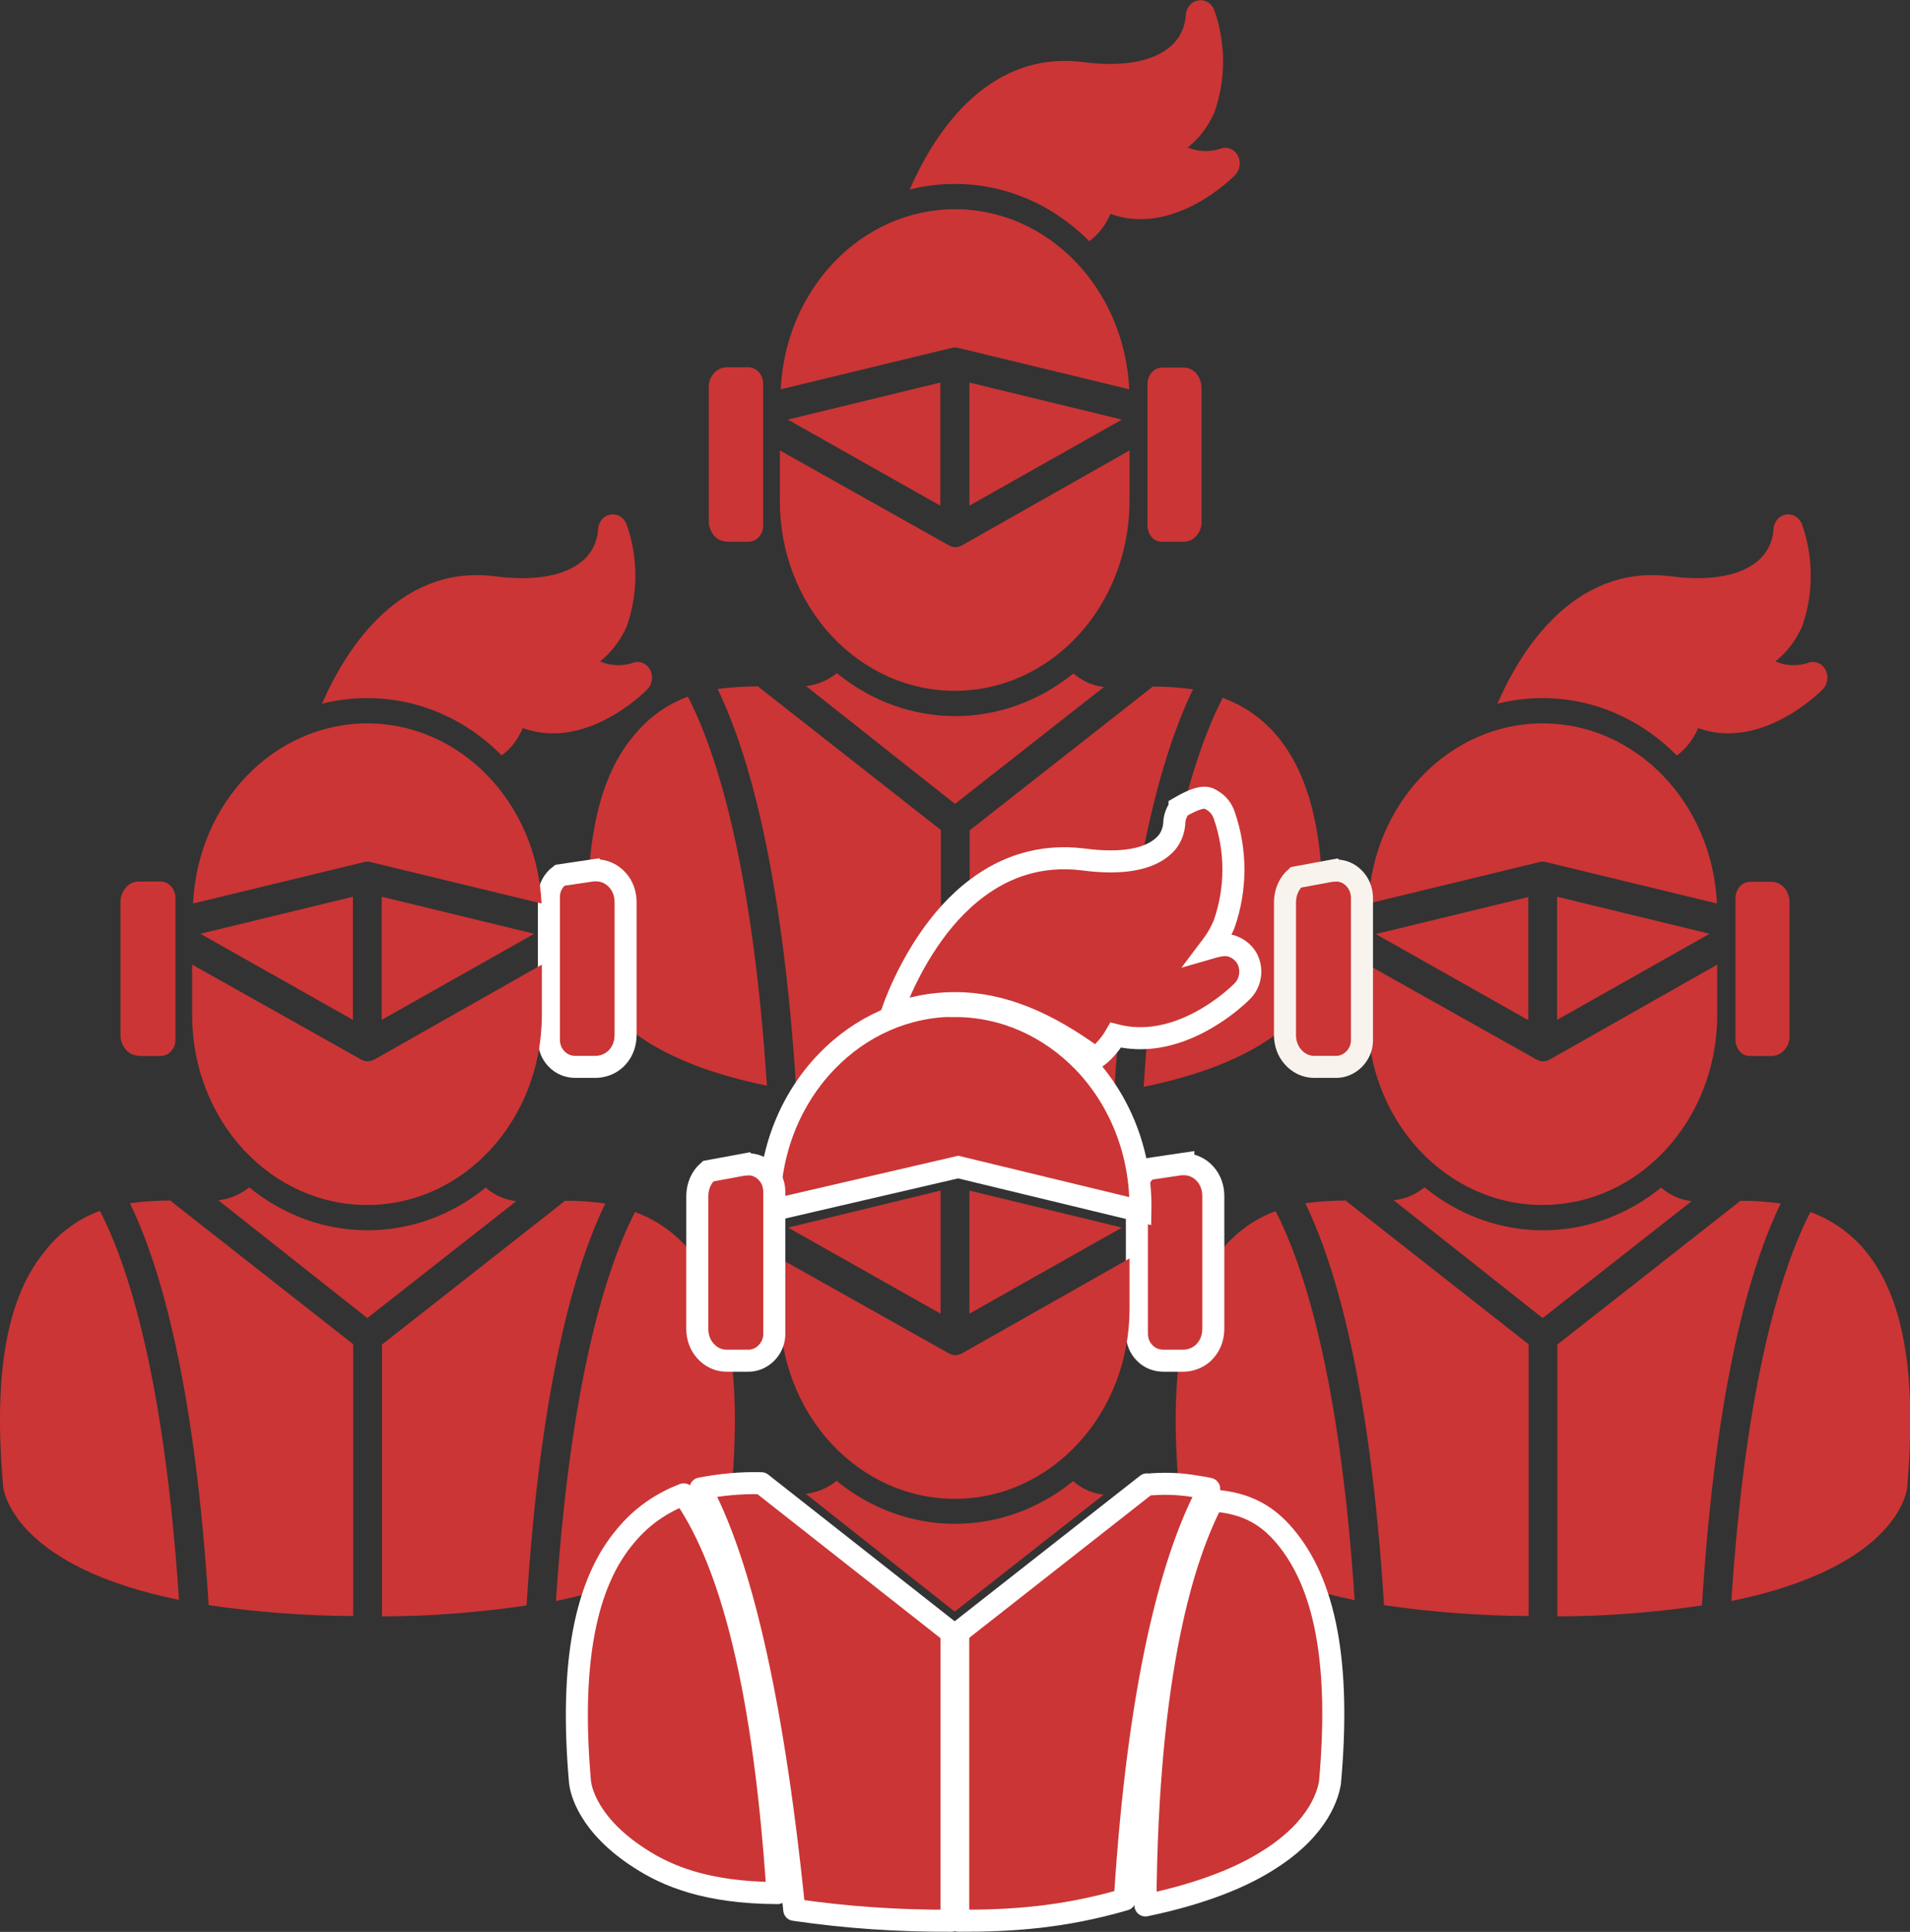 <?xml version="1.0" encoding="UTF-8"?><svg id="Layer_1" xmlns="http://www.w3.org/2000/svg" viewBox="0 0 65 65.75"><rect x="0" y="0" width="65" height="65.75" fill="#333333" stroke="none"/><defs><style>.cls-1,.cls-2,.cls-3,.cls-4{fill:#cb3535;}.cls-2{stroke:#f8f3ed;}.cls-2,.cls-3,.cls-4{stroke-width:.75px;}.cls-3,.cls-4{stroke:#fff;}.cls-4{stroke-linejoin:round;}</style></defs><path class="cls-1" d="M59.58,30.01c-.14,0-.27,.05-.36,.15-.1,.1-.15,.24-.16,.38v4.86c0,.14,.06,.28,.15,.39,.09,.1,.23,.16,.36,.15h.72c.17,0,.33-.08,.44-.21,.12-.14,.18-.31,.17-.49v-4.53c0-.18-.06-.35-.17-.49-.11-.13-.27-.21-.44-.21,0,0-.72,0-.72,0Zm-7.57,.52l-5.19,1.26,5.19,2.93v-4.19Z"/><path class="cls-1" d="M52.61,29.34l5.82,1.41c-.16-3.43-2.76-6.13-5.93-6.13s-5.77,2.7-5.93,6.13l5.82-1.41c.07-.02,.14-.02,.22,0Zm-.11,11.67c3.28,0,5.93-2.89,5.94-6.45v-1.73l-5.7,3.23c-.14,.08-.31,.08-.45,0l-5.75-3.23v1.73c0,1.72,.63,3.36,1.75,4.57,1.12,1.21,2.64,1.89,4.22,1.88Z"/><path class="cls-1" d="M58.18,31.78l-5.19-1.26v4.19l5.19-2.93Zm-12.39,9.08c-.46,0-.92,.03-1.37,.09,1.03,2.12,2.21,6.14,2.68,13.68,1.63,.24,3.28,.36,4.92,.37v-9.25l-6.19-4.86s-.02-.03-.04-.04h0Zm13.44,0l-.04,.04-6.19,4.86v9.25c1.65,0,3.29-.13,4.92-.37,.47-7.55,1.65-11.56,2.68-13.68-.45-.06-.91-.1-1.37-.09Zm-2.69-.45c-2.39,1.95-5.67,1.95-8.06,0-.31,.25-.67,.4-1.05,.44l5.07,4.01,5.07-3.98c-.38-.04-.74-.2-1.04-.46Zm-14.95,2.1c-1.34,1.56-1.82,4.22-1.47,8.12,.05,.34,.6,2.73,5.98,3.83-.5-7.63-1.75-11.42-2.69-13.24-.71,.26-1.33,.71-1.81,1.29h0Zm21.84,0c-.49-.57-1.11-1-1.82-1.26-.94,1.83-2.19,5.61-2.69,13.24,5.38-1.1,5.93-3.49,5.98-3.83,.35-3.96-.13-6.58-1.47-8.15Zm-6.36-16.8c.31-.23,.56-.55,.72-.93,2.15,.78,4.16-1.23,4.25-1.33,.17-.18,.2-.46,.07-.68-.12-.21-.38-.3-.6-.2-.36,.11-.75,.09-1.09-.06,.39-.31,.7-.72,.91-1.19,.39-1.12,.39-2.34,0-3.46-.09-.25-.33-.4-.58-.34-.24,.05-.4,.28-.4,.54-.03,.37-.19,.71-.45,.96-.58,.56-1.64,.78-3.08,.59-3.38-.41-5.18,2.76-5.86,4.34,.51-.13,1.02-.19,1.54-.19,1.69,0,3.32,.69,4.56,1.95Z"/><g><path class="cls-1" d="M24.73,18.44h.72c.14,0,.27-.05,.36-.15,.1-.1,.16-.24,.16-.39v-4.87c-.01-.3-.25-.54-.52-.53h-.72c-.17,0-.33,.08-.44,.21-.12,.14-.18,.31-.17,.49v4.53c0,.18,.06,.35,.17,.49,.11,.13,.27,.21,.44,.21h0Zm14.84-5.93c-.14,0-.27,.05-.36,.15-.1,.1-.15,.24-.16,.38v4.86c0,.14,.06,.28,.15,.39,.09,.1,.23,.16,.36,.15h.72c.17,0,.33-.08,.44-.21,.12-.14,.18-.31,.17-.49v-4.53c0-.18-.06-.35-.17-.49-.11-.13-.27-.21-.44-.21,0,0-.72,0-.72,0Zm-7.57,.51l-5.19,1.26,5.19,2.93v-4.19Z"/><path class="cls-1" d="M32.61,11.84l5.82,1.41c-.16-3.43-2.76-6.13-5.93-6.13s-5.77,2.7-5.93,6.13l5.82-1.41c.07-.02,.14-.02,.22,0Zm-.11,11.67c3.28,0,5.93-2.89,5.94-6.45v-1.73l-5.7,3.23c-.14,.08-.31,.08-.45,0l-5.75-3.23v1.73c0,1.72,.63,3.36,1.75,4.57s2.64,1.89,4.22,1.88Z"/><path class="cls-1" d="M38.18,14.28l-5.19-1.26v4.19l5.19-2.93Zm-12.39,9.08c-.46,0-.92,.03-1.37,.09,1.03,2.12,2.21,6.14,2.68,13.68,1.63,.24,3.28,.36,4.92,.37v-9.25l-6.19-4.86s-.02-.03-.04-.04h0Zm13.44,0l-.04,.04-6.19,4.86v9.25c1.65,0,3.29-.13,4.92-.37,.47-7.55,1.65-11.56,2.68-13.68-.45-.06-.91-.1-1.37-.09Zm-2.69-.45c-2.39,1.95-5.67,1.95-8.06,0-.31,.25-.67,.4-1.05,.44l5.07,4.01,5.07-3.98c-.38-.04-.74-.2-1.04-.46Zm-14.95,2.1c-1.34,1.56-1.82,4.22-1.47,8.11,.05,.34,.6,2.73,5.98,3.83-.5-7.63-1.75-11.42-2.69-13.24-.71,.26-1.33,.71-1.81,1.29h0Zm21.84,0c-.49-.57-1.11-1-1.82-1.26-.94,1.83-2.19,5.61-2.69,13.24,5.38-1.1,5.93-3.49,5.98-3.83,.35-3.96-.13-6.58-1.47-8.15Zm-6.36-16.8c.31-.23,.56-.55,.72-.93,2.15,.78,4.16-1.23,4.25-1.33,.17-.18,.2-.46,.07-.68-.12-.21-.38-.3-.6-.2-.36,.11-.75,.09-1.09-.05,.39-.31,.7-.72,.91-1.2,.39-1.12,.39-2.34,0-3.46-.09-.25-.33-.4-.58-.34-.24,.05-.4,.28-.4,.54-.03,.37-.19,.71-.45,.96-.58,.56-1.64,.78-3.08,.59-3.38-.41-5.18,2.76-5.86,4.34,.51-.13,1.02-.19,1.54-.19,1.69,0,3.32,.69,4.56,1.94Z"/></g><g><path class="cls-3" d="M40.27,39.62c.29,0,.56,.12,.75,.34,.18,.2,.27,.47,.27,.74v4.52c0,.28-.09,.55-.27,.75-.18,.21-.45,.33-.72,.34h-.71c-.24,0-.47-.09-.64-.27-.17-.17-.26-.41-.26-.65v-4.87c0-.29,.14-.56,.37-.73l1.21-.18Z"/><path class="cls-1" d="M32.01,40.52l-5.19,1.26,5.19,2.93v-4.19Z"/><path class="cls-3" d="M32.5,34.24c1.69,0,3.22,.72,4.36,1.89,1.23,1.27,1.99,3.08,1.95,5.09l-6.2-1.5-6.42,1.49c-.04-2.01,.72-3.82,1.95-5.09,1.14-1.18,2.68-1.89,4.36-1.89Z"/><path class="cls-1" d="M32.5,51.01c3.28,0,5.93-2.89,5.94-6.45v-1.73l-5.7,3.23c-.14,.08-.31,.08-.45,0l-5.75-3.23v1.73c0,1.72,.63,3.36,1.75,4.57,1.12,1.21,2.64,1.89,4.22,1.88Z"/><path class="cls-1" d="M38.18,41.78l-5.19-1.26v4.19l5.19-2.93Zm-1.65,8.62c-2.39,1.95-5.67,1.95-8.06,0-.31,.25-.67,.4-1.05,.44l5.07,4.01,5.07-3.98c-.38-.04-.74-.2-1.04-.46Z"/><path class="cls-3" d="M40.14,27.48c.81-.47,.97-.33,1.13-.23,.18,.11,.32,.28,.39,.49,.42,1.2,.42,2.51,0,3.71-.12,.29-.28,.56-.47,.81,.38-.11,.58-.12,.76-.05s.35,.19,.47,.38c.21,.36,.16,.82-.12,1.12-.06,.07-1.02,1.03-2.33,1.44-.61,.19-1.29,.26-2,.08-.18,.31-.41,.58-.69,.78-1.66-1.22-3.19-1.87-4.78-1.87-.75,0-1.49,.14-2.18,.41,.1-.28,.2-.53,.29-.74,.43-.99,1.28-2.58,2.66-3.6,.94-.7,2.13-1.14,3.59-.96,1.28,.17,2.25,.02,2.77-.49,.19-.18,.3-.43,.33-.7,0-.2,.06-.4,.18-.56Z"/></g><g><path class="cls-1" d="M4.73,35.94h.72c.14,0,.27-.05,.36-.15,.1-.1,.16-.24,.16-.39v-4.87c-.01-.3-.25-.54-.53-.53h-.72c-.17,0-.33,.08-.44,.21-.12,.14-.18,.31-.18,.49v4.53c0,.18,.06,.35,.18,.49,.11,.13,.27,.21,.44,.21h0Z"/><path class="cls-3" d="M20.27,29.62c.29,0,.56,.12,.75,.34,.18,.2,.27,.47,.27,.74v4.52c0,.28-.09,.55-.27,.75-.18,.21-.45,.33-.73,.34h-.71c-.24,0-.47-.09-.64-.27-.17-.17-.26-.41-.26-.65v-4.87c0-.29,.14-.56,.37-.73l1.21-.18Z"/><path class="cls-1" d="M12.01,30.52l-5.19,1.26,5.19,2.93v-4.19Z"/><path class="cls-1" d="M12.61,29.34l5.82,1.41c-.16-3.43-2.76-6.13-5.93-6.13s-5.77,2.7-5.93,6.13l5.82-1.41c.07-.02,.14-.02,.22,0Zm-.11,11.67c3.28,0,5.93-2.89,5.94-6.45v-1.73l-5.7,3.23c-.14,.08-.31,.08-.45,0l-5.75-3.23v1.73c0,1.72,.63,3.36,1.75,4.57,1.12,1.21,2.64,1.89,4.22,1.88Z"/><path class="cls-1" d="M18.18,31.78l-5.19-1.26v4.19l5.19-2.93Zm-12.39,9.08c-.46,0-.92,.03-1.37,.09,1.03,2.12,2.21,6.14,2.68,13.68,1.63,.24,3.28,.36,4.92,.37v-9.25l-6.19-4.86s-.02-.03-.04-.04h0Zm13.44,0l-.04,.04-6.19,4.86v9.25c1.65,0,3.29-.13,4.92-.37,.47-7.55,1.65-11.56,2.68-13.68-.45-.06-.91-.1-1.37-.09Zm-2.69-.45c-2.39,1.95-5.67,1.95-8.06,0-.31,.25-.67,.4-1.05,.44l5.07,4.01,5.07-3.98c-.38-.04-.74-.2-1.04-.46Zm-14.95,2.1C.24,44.07-.24,46.72,.11,50.62c.05,.34,.6,2.73,5.98,3.83-.5-7.63-1.75-11.42-2.69-13.24-.71,.26-1.33,.71-1.81,1.29h0Zm21.84,0c-.49-.57-1.11-1-1.82-1.26-.94,1.83-2.19,5.61-2.69,13.24,5.38-1.1,5.93-3.49,5.98-3.83,.35-3.96-.13-6.58-1.47-8.15Zm-6.36-16.8c.32-.23,.56-.55,.72-.93,2.16,.78,4.16-1.23,4.25-1.33,.17-.18,.2-.46,.07-.68-.12-.21-.38-.3-.6-.2-.36,.11-.75,.09-1.09-.06,.39-.31,.7-.72,.91-1.19,.39-1.12,.39-2.34,0-3.46-.09-.25-.33-.4-.58-.34-.24,.05-.4,.28-.4,.54-.03,.37-.19,.71-.45,.96-.58,.56-1.64,.78-3.08,.59-3.38-.41-5.18,2.76-5.86,4.34,.51-.13,1.02-.19,1.55-.19,1.69,0,3.32,.69,4.56,1.95Z"/></g><path class="cls-2" d="M45.41,29.63c.25-.02,.5,.08,.67,.26,.17,.17,.26,.4,.27,.64v4.88c0,.24-.1,.47-.27,.64-.17,.17-.4,.27-.64,.26h-.72c-.28,0-.54-.13-.72-.34-.18-.2-.27-.47-.27-.74v-4.52c0-.33,.13-.64,.37-.85l1.3-.24Z"/><path class="cls-3" d="M25.41,39.63c.25-.02,.5,.08,.67,.26,.17,.17,.26,.4,.27,.64v4.88c0,.24-.1,.47-.27,.64-.17,.17-.4,.27-.64,.26h-.72c-.28,0-.54-.13-.72-.34-.18-.2-.27-.47-.27-.74v-4.52c0-.33,.13-.64,.37-.85l1.3-.24Z"/><path class="cls-4" d="M23.26,50.86c1.41,2.02,2.69,5.85,3.2,13.57-2.43-.01-3.77-.59-4.68-1.18-1.78-1.14-2.01-2.34-2.04-2.58-.36-4.06,.18-6.8,1.56-8.41,.52-.63,1.2-1.11,1.97-1.4Zm18.01,.21c1.21,.08,1.89,.55,2.44,1.19,1.38,1.62,1.92,4.31,1.55,8.42-.06,.33-.32,1.5-2.05,2.6-.91,.59-2.26,1.16-4.23,1.57,.06-8.1,1.33-11.93,2.29-13.78Z"/><path class="cls-4" d="M25.91,50.48l6.47,5.09v9.8c-1.79,.01-3.58-.11-5.35-.37-.79-7.81-1.95-11.79-2.96-13.89-.07-.14-.15-.29-.23-.45,.68-.13,1.38-.2,2.07-.18h0Zm13.12,.05c.54-.05,1.07-.04,1.61,.05,.17,.03,.34,.05,.51,.09-.08,.15-.16,.3-.23,.44-1.02,2.1-2.17,6.08-2.64,13.54-2.09,.61-3.88,.73-5.67,.72v-9.81l6.42-5.04Z"/></svg>